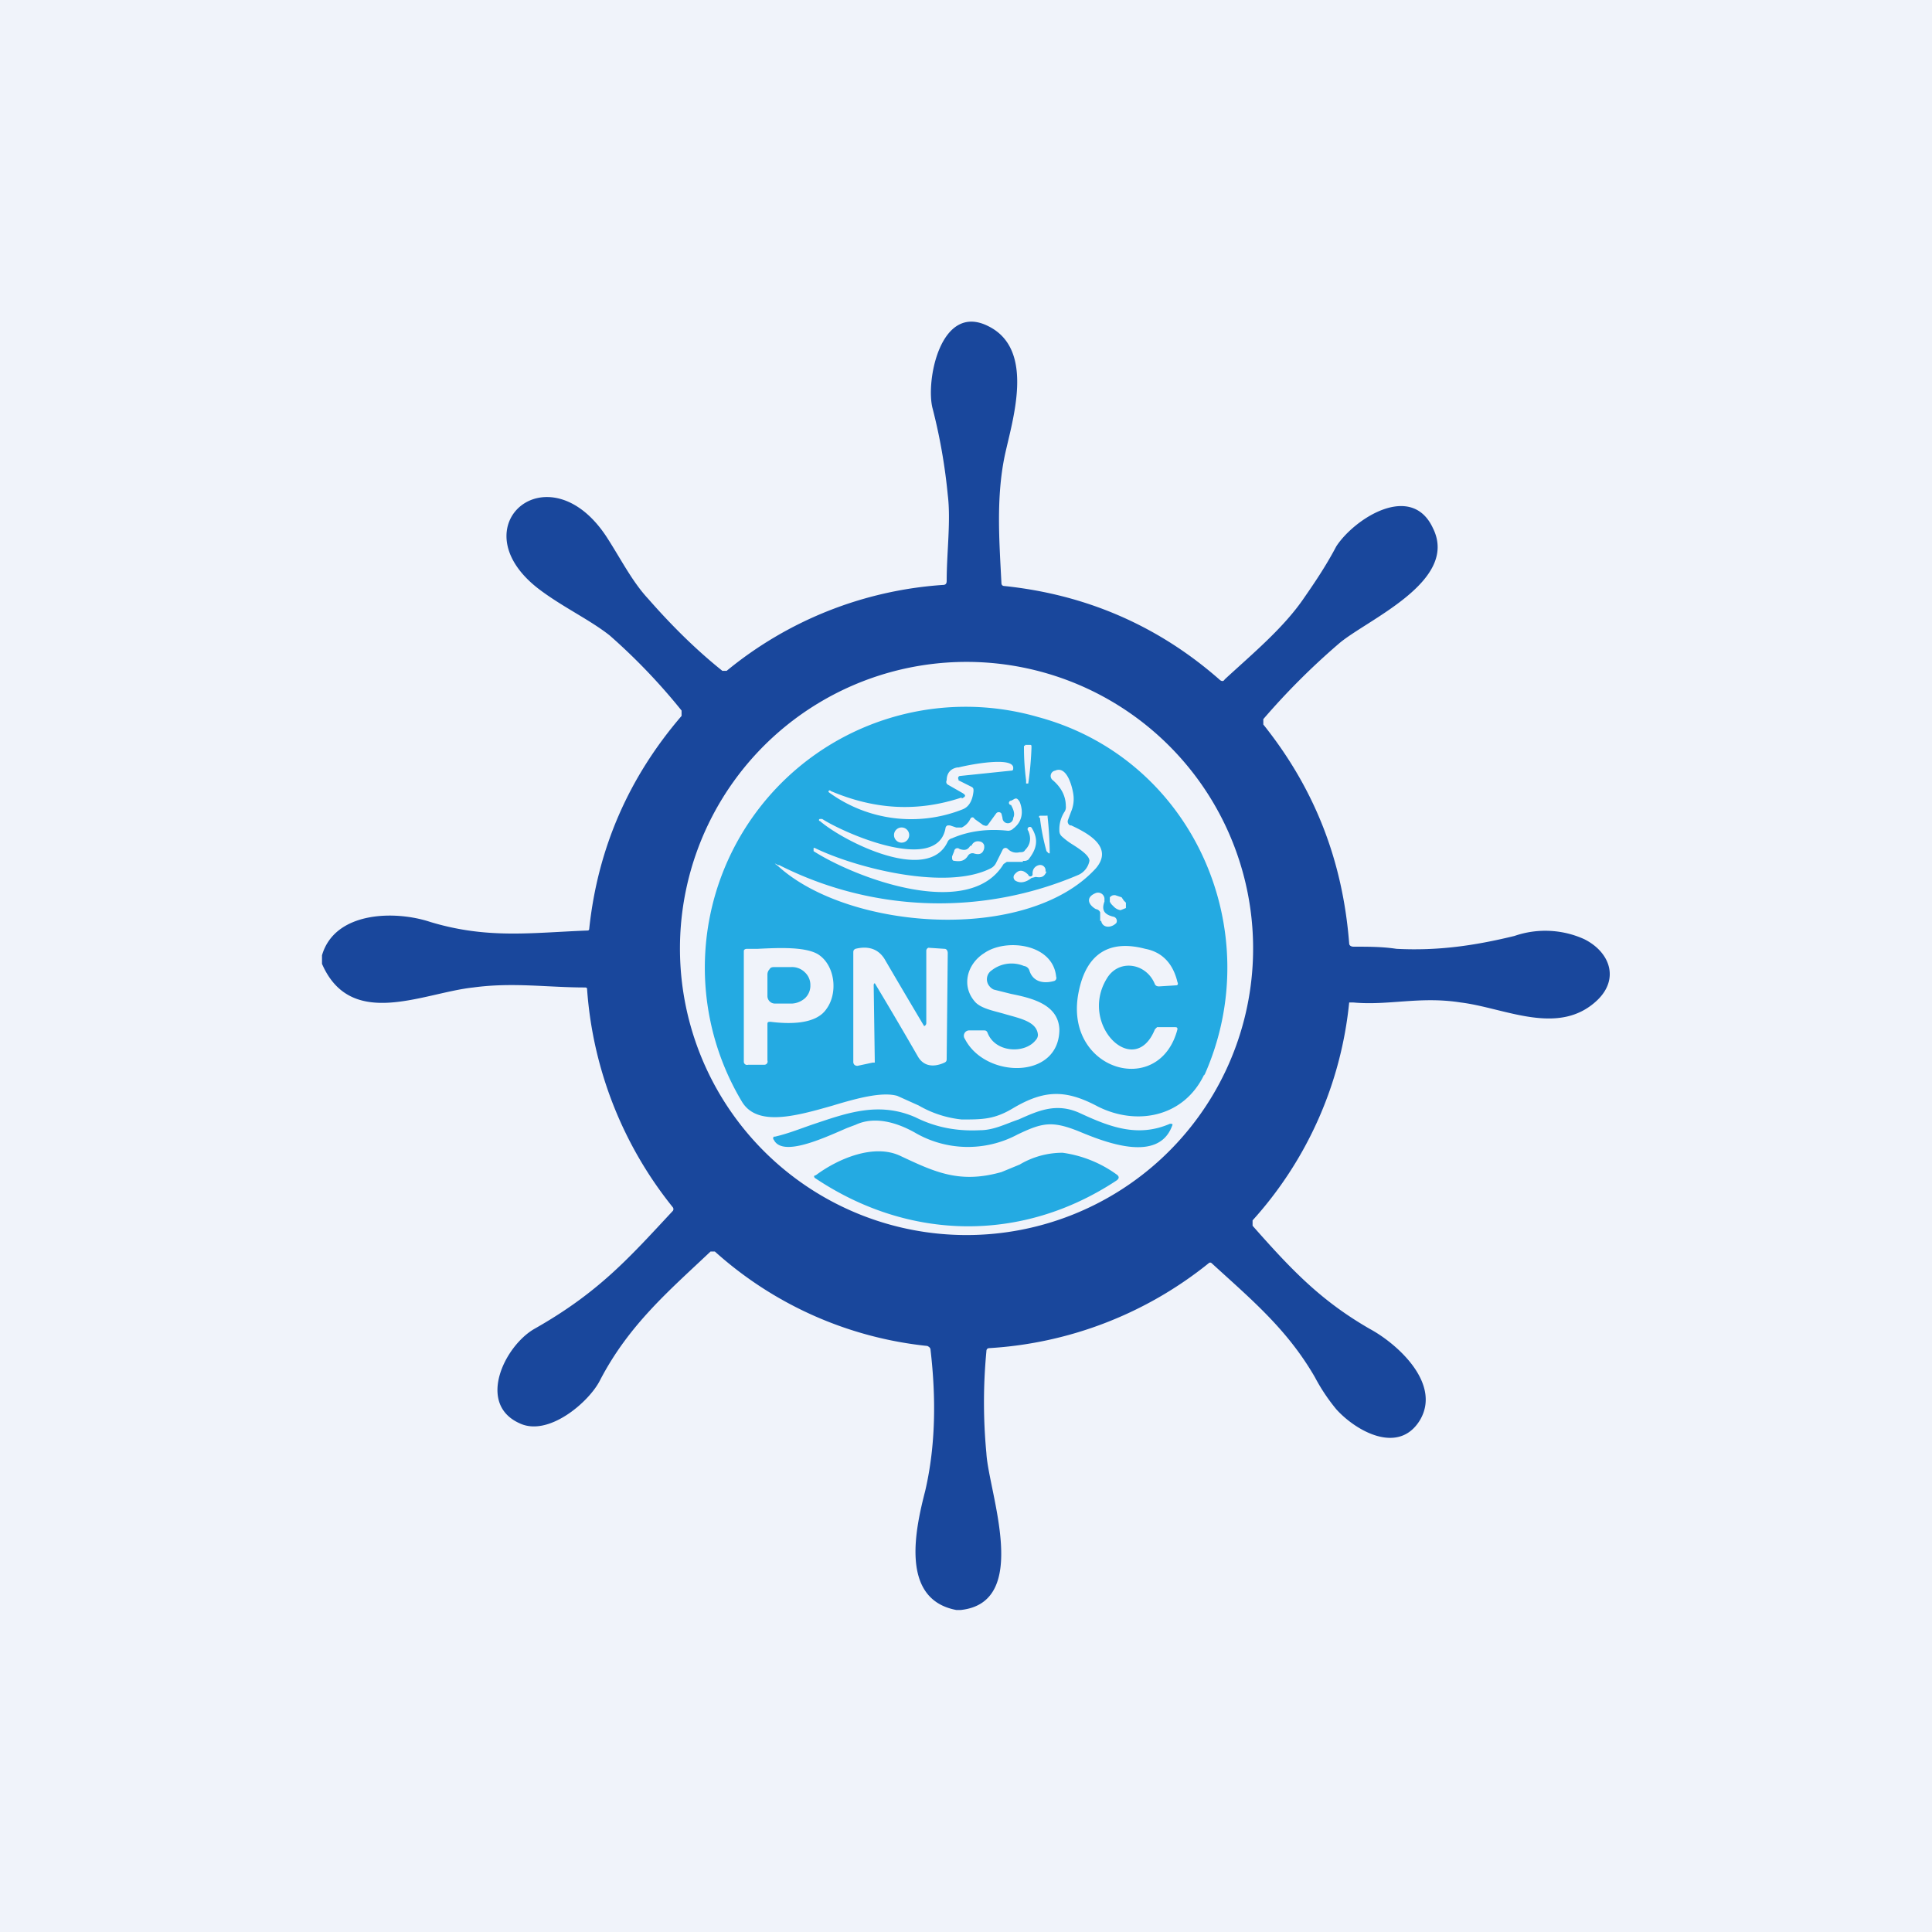 <!-- by TradingView --><svg width="18" height="18" viewBox="0 0 18 18" xmlns="http://www.w3.org/2000/svg"><path fill="#F0F3FA" d="M0 0h18v18H0z"/><path d="M8.95 15h-.04c-.53-.1-.38-.76-.29-1.11.1-.43.1-.88.05-1.31 0-.02-.01-.03-.03-.04a3.5 3.5 0 0 1-1.98-.88h-.04c-.38.36-.76.68-1.03 1.2-.1.2-.48.53-.75.4-.4-.18-.14-.72.14-.88.6-.34.88-.66 1.29-1.1a.03.03 0 0 0 0-.03 3.65 3.65 0 0 1-.8-2.03c0-.01 0-.02-.02-.02-.35 0-.67-.05-1.04 0-.47.05-1.14.4-1.41-.22V8.9c.12-.41.68-.42 1.01-.31.53.16.94.1 1.45.08.02 0 .03 0 .03-.02.08-.75.37-1.41.86-1.98v-.05a5.6 5.6 0 0 0-.67-.7c-.19-.15-.45-.27-.67-.44-.74-.58.1-1.3.64-.48.13.2.24.42.39.58.21.24.44.47.69.67h.04a3.55 3.55 0 0 1 2.01-.8c.03 0 .04-.01.04-.04 0-.26.04-.56.01-.8a5.24 5.24 0 0 0-.14-.8c-.07-.25.07-1 .52-.77.44.22.22.88.15 1.21-.08.39-.05.79-.03 1.18 0 .02.01.03.03.03.76.08 1.43.37 2 .87.02.02.04.02.05 0 .26-.24.55-.48.74-.76.09-.13.2-.29.3-.48.17-.26.7-.6.9-.17.25.5-.63.86-.88 1.08a6.6 6.6 0 0 0-.7.7v.05c.48.6.74 1.27.8 2.04 0 .02.02.03.04.03.14 0 .27 0 .4.02.39.02.73-.03 1.1-.12a.88.88 0 0 1 .65.03c.24.12.33.37.12.57-.36.34-.86.07-1.27.02-.38-.06-.67.03-1 0h-.04a3.55 3.55 0 0 1-.9 2.03v.05c.37.42.64.7 1.09.96.26.14.67.51.47.85-.2.33-.6.1-.78-.1a1.77 1.77 0 0 1-.2-.3c-.26-.45-.6-.73-.96-1.06a.02.02 0 0 0-.03 0 3.6 3.6 0 0 1-2.04.79c-.02 0-.03.01-.03.03-.03.32-.03.63 0 .95.02.36.42 1.39-.24 1.46Zm2.72-6a2.67 2.67 0 1 0-5.33 0 2.67 2.67 0 0 0 5.33 0Z" fill="#19479C"/><path d="M11.22 10.02c.6-1.34-.1-2.95-1.55-3.34a2.43 2.43 0 0 0-2.76 3.58c.14.24.5.14.85.04.23-.07.46-.13.6-.09l.2.09a1 1 0 0 0 .4.13c.19 0 .3 0 .47-.1.3-.18.5-.18.8-.02.36.18.8.1.99-.3ZM9.55 6.94h.05a.01.01 0 0 1 .01.01v.02a3.08 3.08 0 0 1-.03.33h-.02v-.03a2.33 2.33 0 0 1-.02-.3v-.02a.01.01 0 0 1 .01 0Zm-.59.5c.04-.02.04-.03.01-.05l-.14-.08a.03.03 0 0 1-.01-.04c0-.07.04-.11.1-.12h.01c.12-.03.5-.1.51 0 0 .02 0 .03-.02.03l-.48.05a.02.02 0 0 0-.01.03v.01l.12.06c.02.01.02.02.02.04-.01.1-.05.15-.1.17a1.3 1.3 0 0 1-1.25-.16.01.01 0 0 1 .02-.01c.4.17.8.2 1.22.06Zm-1.7.62a3.3 3.3 0 0 0 2.79.09.18.18 0 0 0 .1-.13c0-.05-.09-.11-.17-.16a.64.64 0 0 1-.09-.07.07.07 0 0 1-.02-.05.3.3 0 0 1 .05-.18.08.08 0 0 0 .01-.05c0-.1-.05-.18-.12-.24a.05.05 0 0 1 .02-.09c.11-.05.16.15.17.22a.3.3 0 0 1-.02.16l-.03.08a.04.04 0 0 0 .02.05h.01c.15.07.4.2.23.4-.64.7-2.3.58-2.96-.02-.04-.03-.04-.03 0-.01Zm1.59-.37.06.02h.05a.17.17 0 0 0 .08-.08c.01-.02.03-.02.04 0l.07.05a.03.03 0 0 0 .02.01.03.03 0 0 0 .03 0l.08-.11a.03.03 0 0 1 .05 0l.01.04a.05.05 0 0 0 .1 0c.02-.04 0-.08-.02-.12a.02.02 0 0 1 0-.04l.02-.01c.03-.02.04-.01.06.02.04.1.02.19-.06.25a.07.07 0 0 1-.05.02c-.18-.02-.36 0-.52.07a.06.06 0 0 0-.04.03c-.18.4-.97 0-1.19-.19a.01.01 0 0 1 0-.02h.02c.2.13 1.08.52 1.15.08a.03.03 0 0 1 .02-.02h.02Zm.85-.09h.05a.01.01 0 0 1 .01 0v.01a3.3 3.3 0 0 1 .02.34h-.01l-.02-.02a2 2 0 0 1-.06-.3v-.01a.01.01 0 0 1 0-.02Zm-1.25.13a.07.07 0 1 1-.1.1.07.07 0 0 1 .1-.1Zm1.08.3h-.15l-.03.02c-.32.53-1.38.13-1.77-.12V7.9h.01c.39.19 1.23.4 1.64.19a.11.11 0 0 0 .05-.05l.06-.12a.03.03 0 0 1 .03-.02.03.03 0 0 1 .02.01c.03.03.07.04.11.03.02 0 .04 0 .05-.02.05-.05.06-.11.03-.18a.02.02 0 0 1 .03-.03c.07.11.05.2-.03.3a.07.07 0 0 1-.05.01Zm-.48-.15c.01-.02.03-.05.08-.04a.05.05 0 0 1 .04.04v.02c-.01.05-.04.07-.1.05a.05.05 0 0 0-.05.02c-.03.05-.07.06-.13.05-.02 0-.02-.02-.02-.04l.02-.05a.03.03 0 0 1 .05-.02c.06.02.08 0 .1-.03Zm.7.24c-.02.05-.05.06-.1.05l-.04.01c-.05.04-.1.05-.14.03a.04.04 0 0 1-.02-.06c.04-.05.08-.05.13 0a.02.02 0 0 0 .04-.01c0-.04.02-.07.06-.08a.05.05 0 0 1 .06.06Zm.5.46V8.5a.05.05 0 0 0-.04-.03c-.07-.04-.1-.11 0-.15a.06.06 0 0 1 .08.05v.03c-.03.08 0 .12.08.14a.04.04 0 0 1 .03.02.04.04 0 0 1 0 .04c-.03.03-.07.04-.1.03a.06.06 0 0 1-.04-.05Zm.24-.14v.02l-.05.02a.11.11 0 0 1-.06-.03l-.02-.02a.1.1 0 0 1-.02-.03v-.04c.02-.02.03-.02.05-.02l.06.02.02.03.02.02v.03ZM9.2 9.62c.07.19.35.2.45.07a.07.07 0 0 0 .02-.05c-.01-.12-.16-.15-.3-.19-.1-.03-.22-.05-.28-.11-.14-.15-.08-.36.08-.46.2-.14.64-.09.67.22a.03.03 0 0 1-.02.04c-.11.03-.2 0-.23-.1A.06.06 0 0 0 9.54 9a.3.3 0 0 0-.3.04.1.1 0 0 0-.02.15.1.1 0 0 0 .04.03l.16.04c.2.04.44.1.45.33 0 .47-.69.46-.88.09a.05.05 0 0 1 .04-.08h.13c.02 0 .03 0 .04.02Zm1.58-.05h.17c.02 0 .02.01.02.02-.17.65-1.07.38-.92-.35.07-.35.28-.49.62-.4.16.03.26.14.3.31.01.02 0 .03-.01.03l-.16.01c-.01 0-.03 0-.04-.02-.08-.2-.34-.24-.45-.05-.26.43.26.94.45.47l.02-.02ZM7.7 9.4c-.1.15-.36.14-.52.12-.02 0-.03 0-.03.02v.34a.03.03 0 0 1-.03.04h-.15a.03.03 0 0 1-.04-.03V8.86c0-.01.01-.02.03-.02h.1c.2-.01.44-.02.56.05.16.1.19.36.08.51Zm.55-.45a74.73 74.73 0 0 0 .36.61.03.03 0 0 0 .02-.03v-.67a.03.03 0 0 1 .02-.03l.15.01c.02 0 .03.02.03.04l-.01.98c0 .02 0 .03-.02.04-.11.05-.2.03-.25-.06a40.48 40.48 0 0 0-.4-.68.02.02 0 0 0-.01.02l.01.7v.02h-.02l-.14.03a.04.04 0 0 1-.03-.01.04.04 0 0 1-.01-.03V8.88c0-.02 0-.03.02-.04.12-.03.22 0 .28.11Zm-1.08.08a.07.07 0 0 0-.02.05v.2a.07.07 0 0 0 .07.07h.16a.2.2 0 0 0 .12-.05.16.16 0 0 0 .05-.11v-.02a.16.16 0 0 0-.05-.11.17.17 0 0 0-.13-.05h-.15c-.02 0-.04 0-.05.02Zm2.89 1.34c.28.13.54.23.84.1.02 0 .03 0 .02.02-.13.35-.63.15-.87.05-.25-.1-.34-.08-.57.03a.98.98 0 0 1-.96-.02c-.18-.1-.38-.15-.55-.07a5.5 5.5 0 0 0-.08.03c-.23.1-.6.27-.68.11a.02.02 0 0 1 0-.03h.01c.13-.03.25-.08.37-.12.3-.1.6-.21.94-.06.2.1.4.13.6.12.13 0 .24-.06.36-.1.18-.08.35-.16.57-.06Zm.34.63c.03-.02.03-.04 0-.06a1.12 1.12 0 0 0-.5-.2.78.78 0 0 0-.4.11l-.17.07c-.39.11-.62 0-.94-.15-.25-.12-.59.03-.79.18-.02 0-.02.02 0 .03.87.58 1.92.6 2.8.02Z" fill="#24AAE2"/></svg>
